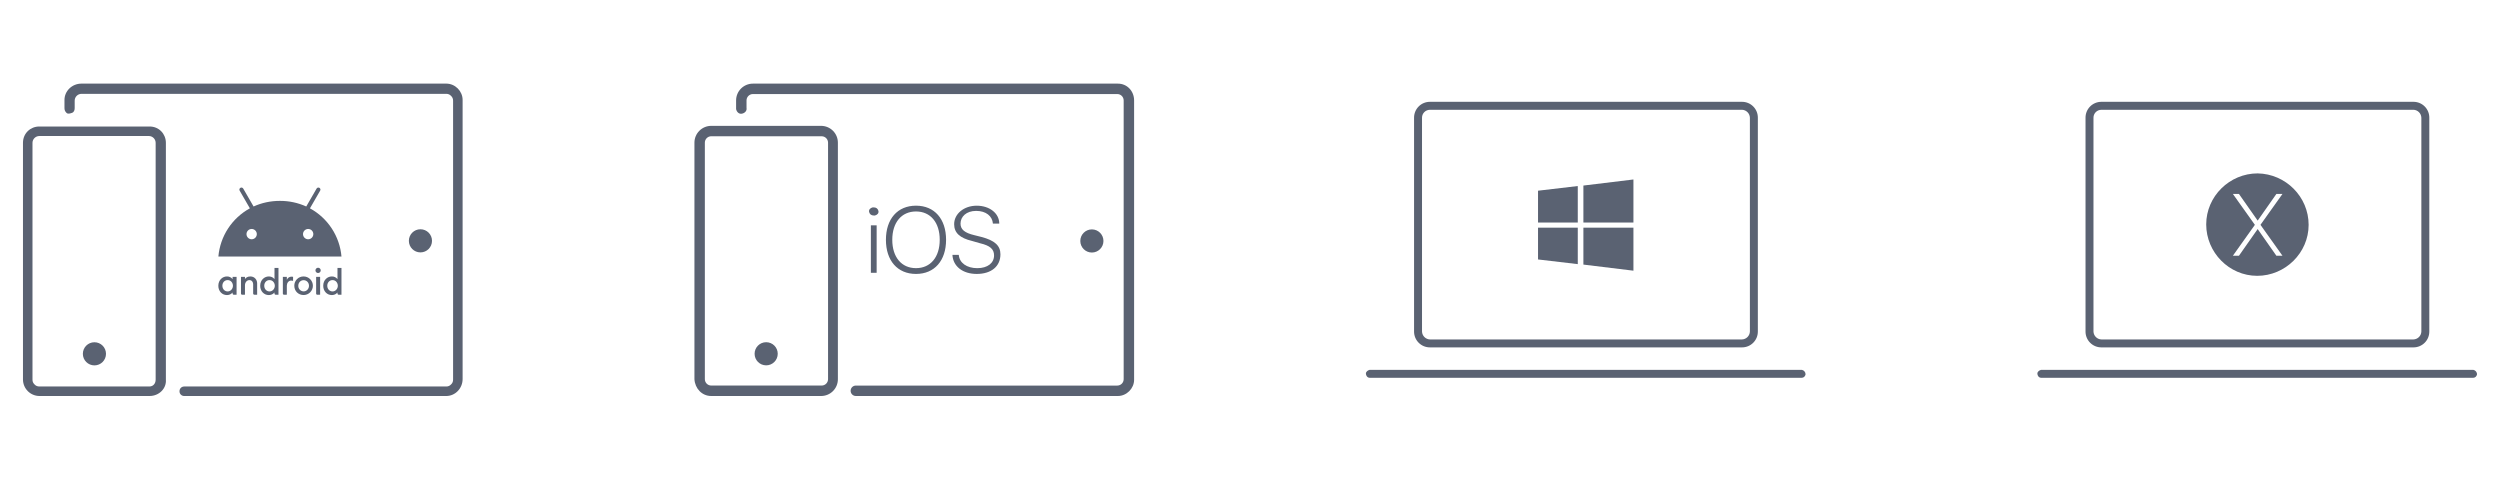 <?xml version="1.0" encoding="UTF-8"?> <svg xmlns="http://www.w3.org/2000/svg" width="417" height="80" viewBox="0 0 417 80" fill="none"><path d="M24.945 66.053H6.555C5.836 66.044 5.149 65.754 4.64 65.245C4.131 64.736 3.842 64.049 3.832 63.33V23.823C3.832 22.236 5.079 21.1 6.555 21.1H24.945C26.535 21.1 27.669 22.346 27.669 23.823V63.327C27.785 64.803 26.535 66.053 24.945 66.053ZM6.555 22.69C6.254 22.691 5.966 22.811 5.753 23.024C5.54 23.237 5.42 23.525 5.419 23.826V63.33C5.419 63.67 5.532 63.897 5.759 64.123C5.858 64.234 5.981 64.322 6.118 64.38C6.255 64.439 6.403 64.467 6.552 64.463H24.942C25.509 64.463 25.962 64.01 25.962 63.327V23.823C25.961 23.522 25.841 23.233 25.628 23.02C25.415 22.807 25.127 22.687 24.825 22.686L6.555 22.69Z" fill="#5A6272"></path><path d="M15.75 60.947C16.816 60.947 17.68 60.083 17.68 59.017C17.68 57.951 16.816 57.087 15.75 57.087C14.684 57.087 13.82 57.951 13.82 59.017C13.82 60.083 14.684 60.947 15.75 60.947Z" fill="#5A6272"></path><path d="M70.129 42.1C71.195 42.1 72.059 41.236 72.059 40.17C72.059 39.104 71.195 38.24 70.129 38.24C69.063 38.24 68.199 39.104 68.199 40.17C68.199 41.236 69.063 42.1 70.129 42.1Z" fill="#5A6272"></path><path d="M74.441 66.053H30.734C30.629 66.056 30.525 66.037 30.427 65.998C30.33 65.96 30.241 65.901 30.167 65.827C30.093 65.753 30.034 65.664 29.995 65.567C29.956 65.469 29.938 65.365 29.941 65.26C29.941 64.806 30.281 64.466 30.734 64.466H74.441C74.781 64.466 75.007 64.353 75.234 64.126C75.345 64.027 75.432 63.904 75.491 63.767C75.55 63.63 75.578 63.482 75.574 63.333V16.787C75.578 16.638 75.55 16.489 75.491 16.352C75.432 16.216 75.345 16.093 75.234 15.993C75.134 15.883 75.011 15.795 74.875 15.736C74.738 15.677 74.59 15.649 74.441 15.653H13.594C13.293 15.654 13.004 15.774 12.791 15.987C12.578 16.2 12.458 16.489 12.457 16.79V18.033C12.457 18.373 12.344 18.713 12.004 18.826C11.664 18.94 11.324 19.053 11.094 18.826C10.864 18.6 10.754 18.373 10.754 18.033V16.67C10.754 15.193 12.001 13.947 13.594 13.947H74.441C75.917 13.947 77.164 15.197 77.164 16.67V63.213C77.164 64.803 75.917 66.053 74.441 66.053Z" fill="#5A6272"></path><path d="M37.849 46.112C37.145 46.112 36.418 46.675 36.418 47.671C36.418 48.578 37.056 49.217 37.849 49.217C38.505 49.217 38.796 48.776 38.796 48.776V48.966C38.796 49.058 38.88 49.16 38.986 49.16H39.461V46.182H38.796V46.561C38.686 46.416 38.542 46.299 38.377 46.221C38.213 46.143 38.032 46.105 37.849 46.112ZM37.968 46.719C38.55 46.719 38.853 47.23 38.853 47.666C38.853 48.151 38.488 48.613 37.968 48.613C37.532 48.613 37.092 48.261 37.092 47.658C37.092 47.12 37.471 46.719 37.968 46.719Z" fill="#5A6272"></path><path d="M40.385 49.16C40.359 49.16 40.334 49.156 40.311 49.146C40.287 49.136 40.266 49.122 40.248 49.104C40.23 49.086 40.217 49.064 40.208 49.04C40.199 49.017 40.194 48.991 40.196 48.966V46.178H40.861V46.548C41.01 46.319 41.305 46.112 41.759 46.112C42.499 46.112 42.891 46.702 42.891 47.252V49.16H42.428C42.375 49.16 42.323 49.138 42.285 49.1C42.247 49.062 42.226 49.011 42.226 48.957V47.398C42.226 47.09 42.036 46.72 41.605 46.72C41.138 46.72 40.861 47.16 40.861 47.574V49.155L40.385 49.16Z" fill="#5A6272"></path><path d="M44.834 46.112C44.129 46.112 43.402 46.675 43.402 47.671C43.402 48.578 44.041 49.217 44.834 49.217C45.49 49.217 45.781 48.776 45.781 48.776V48.966C45.781 49.058 45.864 49.16 45.974 49.16H46.45V44.689H45.785V46.557C45.781 46.557 45.485 46.112 44.834 46.112ZM44.953 46.719C45.534 46.719 45.838 47.23 45.838 47.666C45.838 48.151 45.477 48.613 44.953 48.613C44.517 48.613 44.076 48.261 44.076 47.658C44.076 47.12 44.45 46.719 44.953 46.719Z" fill="#5A6272"></path><path d="M47.369 49.16C47.344 49.16 47.319 49.156 47.295 49.146C47.272 49.136 47.25 49.122 47.232 49.104C47.215 49.086 47.201 49.064 47.192 49.04C47.183 49.017 47.179 48.991 47.18 48.966V46.178H47.845V46.676C47.906 46.514 48.016 46.376 48.16 46.282C48.304 46.187 48.474 46.14 48.647 46.147C48.77 46.147 48.884 46.169 48.884 46.169V46.856C48.884 46.856 48.743 46.799 48.567 46.799C48.1 46.799 47.845 47.239 47.845 47.653V49.155L47.369 49.16Z" fill="#5A6272"></path><path d="M52.92 49.16C52.895 49.16 52.869 49.156 52.846 49.146C52.822 49.136 52.801 49.122 52.783 49.104C52.766 49.086 52.752 49.064 52.742 49.04C52.733 49.017 52.73 48.991 52.731 48.966V46.178H53.396V49.155L52.92 49.16Z" fill="#5A6272"></path><path d="M55.345 46.112C54.641 46.112 53.914 46.675 53.914 47.671C53.914 48.578 54.553 49.217 55.345 49.217C56.002 49.217 56.292 48.776 56.292 48.776V48.966C56.292 49.058 56.376 49.16 56.482 49.16H56.957V44.689H56.292V46.557C56.182 46.412 56.038 46.296 55.873 46.219C55.708 46.141 55.527 46.105 55.345 46.112ZM55.464 46.719C56.046 46.719 56.349 47.23 56.349 47.666C56.349 48.151 55.984 48.613 55.464 48.613C55.028 48.613 54.588 48.261 54.588 47.658C54.592 47.12 54.967 46.719 55.464 46.719Z" fill="#5A6272"></path><path d="M53.058 45.539C53.301 45.539 53.498 45.342 53.498 45.099C53.498 44.856 53.301 44.658 53.058 44.658C52.814 44.658 52.617 44.856 52.617 45.099C52.617 45.342 52.814 45.539 53.058 45.539Z" fill="#5A6272"></path><path d="M50.64 46.112C50.436 46.109 50.233 46.147 50.044 46.224C49.854 46.3 49.682 46.415 49.537 46.559C49.393 46.704 49.279 46.876 49.202 47.065C49.125 47.255 49.087 47.458 49.09 47.662C49.09 48.574 49.781 49.212 50.64 49.212C51.051 49.212 51.446 49.049 51.736 48.758C52.027 48.468 52.191 48.073 52.191 47.662C52.191 47.251 52.027 46.857 51.736 46.566C51.446 46.275 51.051 46.112 50.64 46.112ZM50.645 46.733C51.156 46.733 51.539 47.147 51.539 47.666C51.539 48.195 51.133 48.605 50.645 48.605C50.525 48.603 50.407 48.577 50.297 48.529C50.187 48.482 50.088 48.413 50.005 48.326C49.922 48.24 49.858 48.138 49.815 48.026C49.772 47.914 49.752 47.795 49.755 47.675C49.755 47.103 50.169 46.733 50.645 46.733Z" fill="#5A6272"></path><path d="M51.699 34.75L53.403 31.8C53.425 31.761 53.44 31.718 53.446 31.673C53.452 31.629 53.45 31.583 53.438 31.54C53.427 31.496 53.407 31.455 53.379 31.419C53.352 31.383 53.318 31.353 53.279 31.33C53.24 31.307 53.197 31.292 53.152 31.286C53.108 31.28 53.062 31.283 53.019 31.294C52.975 31.306 52.934 31.326 52.898 31.353C52.862 31.38 52.832 31.414 52.809 31.453L51.083 34.443C49.702 33.819 48.204 33.5 46.689 33.507C45.096 33.507 43.616 33.84 42.296 34.443L40.569 31.453C40.547 31.414 40.517 31.38 40.481 31.352C40.445 31.325 40.404 31.304 40.36 31.293C40.316 31.282 40.271 31.279 40.226 31.285C40.181 31.291 40.138 31.307 40.099 31.33C40.06 31.352 40.025 31.383 39.998 31.418C39.97 31.454 39.95 31.495 39.939 31.539C39.927 31.583 39.925 31.628 39.931 31.673C39.937 31.718 39.953 31.761 39.976 31.8L41.679 34.75C40.208 35.554 38.959 36.709 38.042 38.112C37.126 39.515 36.571 41.123 36.426 42.793H56.959C56.814 41.123 56.257 39.514 55.34 38.111C54.422 36.708 53.171 35.553 51.699 34.75ZM41.976 39.91C41.748 39.91 41.529 39.819 41.368 39.658C41.206 39.497 41.116 39.278 41.116 39.05C41.116 38.822 41.206 38.603 41.368 38.442C41.529 38.281 41.748 38.19 41.976 38.19C42.204 38.19 42.423 38.281 42.584 38.442C42.745 38.603 42.836 38.822 42.836 39.05C42.836 39.278 42.745 39.497 42.584 39.658C42.423 39.819 42.204 39.91 41.976 39.91ZM51.402 39.91C51.174 39.91 50.956 39.819 50.794 39.658C50.633 39.497 50.542 39.278 50.542 39.05C50.542 38.822 50.633 38.603 50.794 38.442C50.956 38.281 51.174 38.19 51.402 38.19C51.63 38.19 51.849 38.281 52.011 38.442C52.172 38.603 52.262 38.822 52.262 39.05C52.262 39.278 52.172 39.497 52.011 39.658C51.849 39.819 51.63 39.91 51.402 39.91Z" fill="#5A6272"></path><path d="M136.962 66.053H118.629C117.085 66.053 115.925 64.8 115.832 63.257V23.79C115.833 23.049 116.128 22.338 116.652 21.814C117.176 21.289 117.887 20.994 118.629 20.993H136.962C137.703 20.994 138.414 21.289 138.939 21.814C139.463 22.338 139.758 23.049 139.759 23.79V63.253C139.759 63.621 139.687 63.985 139.547 64.325C139.406 64.664 139.2 64.973 138.941 65.233C138.681 65.493 138.373 65.699 138.033 65.84C137.694 65.981 137.33 66.053 136.962 66.053ZM118.629 22.727C118.348 22.729 118.08 22.841 117.881 23.039C117.683 23.238 117.57 23.506 117.569 23.787V63.25C117.57 63.531 117.683 63.799 117.881 63.998C118.08 64.196 118.348 64.308 118.629 64.31H137.059C137.339 64.308 137.608 64.196 137.806 63.998C138.005 63.799 138.117 63.531 138.119 63.25V23.79C138.117 23.509 138.005 23.241 137.806 23.043C137.608 22.844 137.339 22.732 137.059 22.73L118.629 22.727Z" fill="#5A6272"></path><path d="M127.797 60.94C128.863 60.94 129.727 60.076 129.727 59.01C129.727 57.944 128.863 57.08 127.797 57.08C126.731 57.08 125.867 57.944 125.867 59.01C125.867 60.076 126.731 60.94 127.797 60.94Z" fill="#5A6272"></path><path d="M182.125 42.123C183.191 42.123 184.055 41.259 184.055 40.193C184.055 39.127 183.191 38.263 182.125 38.263C181.059 38.263 180.195 39.127 180.195 40.193C180.195 41.259 181.059 42.123 182.125 42.123Z" fill="#5A6272"></path><path d="M186.465 66.053H142.755C142.271 66.053 141.885 65.667 141.885 65.183C141.885 64.7 142.271 64.313 142.755 64.313H186.368C186.649 64.312 186.917 64.199 187.116 64.001C187.314 63.803 187.426 63.534 187.428 63.253V16.747C187.426 16.466 187.314 16.197 187.116 15.999C186.917 15.801 186.649 15.688 186.368 15.687H125.581C125.301 15.688 125.032 15.801 124.834 15.999C124.635 16.197 124.523 16.466 124.521 16.747V18C124.618 18.483 124.231 18.87 123.748 18.963C123.265 19.06 122.878 18.677 122.781 18.193V16.747C122.782 16.005 123.077 15.294 123.601 14.77C124.126 14.246 124.836 13.951 125.578 13.95H186.465C188.011 13.947 189.168 15.203 189.168 16.747V63.353C189.168 64.797 187.915 66.053 186.465 66.053Z" fill="#5A6272"></path><path d="M146.225 45.5H145.262V37.587H146.225V45.5ZM145.745 35.947C145.359 35.947 145.069 35.753 144.972 35.367C144.875 34.98 145.165 34.69 145.552 34.593H145.745C146.132 34.593 146.422 34.787 146.519 35.173C146.615 35.56 146.325 35.85 145.939 35.947H145.745ZM152.789 45.693C149.702 45.693 147.772 43.473 147.772 40C147.772 36.527 149.702 34.307 152.789 34.307C155.875 34.307 157.805 36.527 157.805 40C157.805 43.473 155.875 45.693 152.789 45.693ZM162.919 45.693C160.602 45.693 158.962 44.44 158.865 42.51H159.925C160.022 43.86 161.275 44.73 163.012 44.73C164.749 44.73 165.809 43.86 165.809 42.607C165.809 41.547 165.132 40.967 163.492 40.58L162.142 40.193C160.115 39.71 159.152 38.843 159.152 37.397C159.152 35.66 160.792 34.31 162.915 34.31C165.039 34.31 166.679 35.563 166.679 37.3H165.619C165.522 36.047 164.462 35.177 162.822 35.177C161.182 35.177 160.215 36.14 160.215 37.3C160.215 38.263 160.892 38.843 162.532 39.23L163.689 39.52C165.909 40.1 166.872 40.967 166.872 42.413C166.875 44.44 165.332 45.693 162.919 45.693ZM152.789 35.273C150.375 35.273 148.832 37.107 148.832 40C148.832 42.893 150.375 44.727 152.789 44.727C155.202 44.727 156.745 42.893 156.745 40C156.745 37.107 155.202 35.273 152.789 35.273Z" fill="#5A6272"></path><path d="M263.173 37.113V31.03L256.543 31.81V37.113H263.173ZM264.11 37.113H272.456V29.937L264.11 30.95V37.113ZM263.173 37.97H256.543V43.277L263.173 44.057V37.97ZM264.11 37.97V44.133L272.456 45.15V37.97H264.11Z" fill="#5A6272"></path><path d="M290.555 57.944H238.519C238.17 57.946 237.823 57.879 237.5 57.747C237.177 57.614 236.883 57.419 236.637 57.172C236.39 56.925 236.194 56.632 236.062 56.309C235.93 55.986 235.863 55.639 235.865 55.29V19.637C235.863 19.288 235.93 18.941 236.062 18.618C236.194 18.295 236.39 18.002 236.637 17.755C236.883 17.508 237.177 17.312 237.5 17.18C237.823 17.048 238.17 16.981 238.519 16.983H290.555C290.905 16.981 291.251 17.048 291.574 17.18C291.897 17.312 292.191 17.508 292.437 17.755C292.684 18.002 292.88 18.295 293.012 18.618C293.145 18.941 293.211 19.288 293.209 19.637V55.29C293.211 55.639 293.145 55.986 293.012 56.309C292.88 56.632 292.684 56.925 292.437 57.172C292.191 57.419 291.897 57.614 291.574 57.747C291.251 57.879 290.905 57.946 290.555 57.944ZM238.519 18.314C238.344 18.312 238.171 18.345 238.009 18.411C237.847 18.477 237.7 18.575 237.577 18.698C237.453 18.822 237.355 18.969 237.289 19.13C237.223 19.292 237.19 19.465 237.192 19.64V55.294C237.202 55.642 237.345 55.974 237.592 56.22C237.838 56.467 238.17 56.61 238.519 56.62H290.555C290.904 56.61 291.236 56.467 291.482 56.22C291.729 55.974 291.872 55.642 291.882 55.294V19.637C291.872 19.288 291.729 18.956 291.482 18.71C291.236 18.463 290.904 18.32 290.555 18.31L238.519 18.314ZM300.542 63.014H228.455C228.065 63.014 227.832 62.623 227.832 62.313C227.832 62 228.145 61.767 228.455 61.69H300.542C300.723 61.722 300.886 61.818 301 61.961C301.115 62.104 301.174 62.284 301.165 62.467C301.089 62.78 300.852 63.014 300.542 63.014Z" fill="#5A6272"></path><path d="M376.576 28.923C371.896 28.923 367.996 32.747 367.996 37.427C367.996 42.107 371.819 46.007 376.499 46.007C381.179 46.007 385.079 42.183 385.079 37.503C385.079 32.823 381.259 29 376.576 28.923ZM380.713 42.653H379.699L376.579 38.207L373.459 42.653H372.446L376.113 37.503L372.446 32.353H373.459L376.579 36.8L379.699 32.353H380.713L377.046 37.503L380.713 42.653Z" fill="#5A6272"></path><path d="M402.555 57.944H350.519C350.17 57.946 349.823 57.879 349.5 57.747C349.177 57.614 348.883 57.419 348.637 57.172C348.39 56.925 348.194 56.632 348.062 56.309C347.93 55.986 347.863 55.639 347.865 55.29V19.637C347.863 19.288 347.93 18.941 348.062 18.618C348.194 18.295 348.39 18.002 348.637 17.755C348.883 17.508 349.177 17.312 349.5 17.18C349.823 17.048 350.17 16.981 350.519 16.983H402.555C402.905 16.981 403.251 17.048 403.574 17.18C403.897 17.312 404.191 17.508 404.437 17.755C404.684 18.002 404.88 18.295 405.012 18.618C405.145 18.941 405.211 19.288 405.209 19.637V55.29C405.211 55.639 405.145 55.986 405.012 56.309C404.88 56.632 404.684 56.925 404.437 57.172C404.191 57.419 403.897 57.614 403.574 57.747C403.251 57.879 402.905 57.946 402.555 57.944ZM350.519 18.314C350.344 18.312 350.171 18.345 350.009 18.411C349.847 18.477 349.7 18.575 349.577 18.698C349.453 18.822 349.355 18.969 349.289 19.13C349.223 19.292 349.19 19.465 349.192 19.64V55.294C349.202 55.642 349.345 55.974 349.592 56.22C349.838 56.467 350.17 56.61 350.519 56.62H402.555C402.904 56.61 403.236 56.467 403.482 56.22C403.729 55.974 403.872 55.642 403.882 55.294V19.637C403.872 19.288 403.729 18.956 403.482 18.71C403.236 18.463 402.904 18.32 402.555 18.31L350.519 18.314ZM412.542 63.014H340.455C340.065 63.014 339.832 62.623 339.832 62.313C339.832 62 340.145 61.767 340.455 61.69H412.542C412.723 61.722 412.886 61.818 413 61.961C413.115 62.104 413.174 62.284 413.165 62.467C413.089 62.78 412.852 63.014 412.542 63.014Z" fill="#5A6272"></path></svg> 